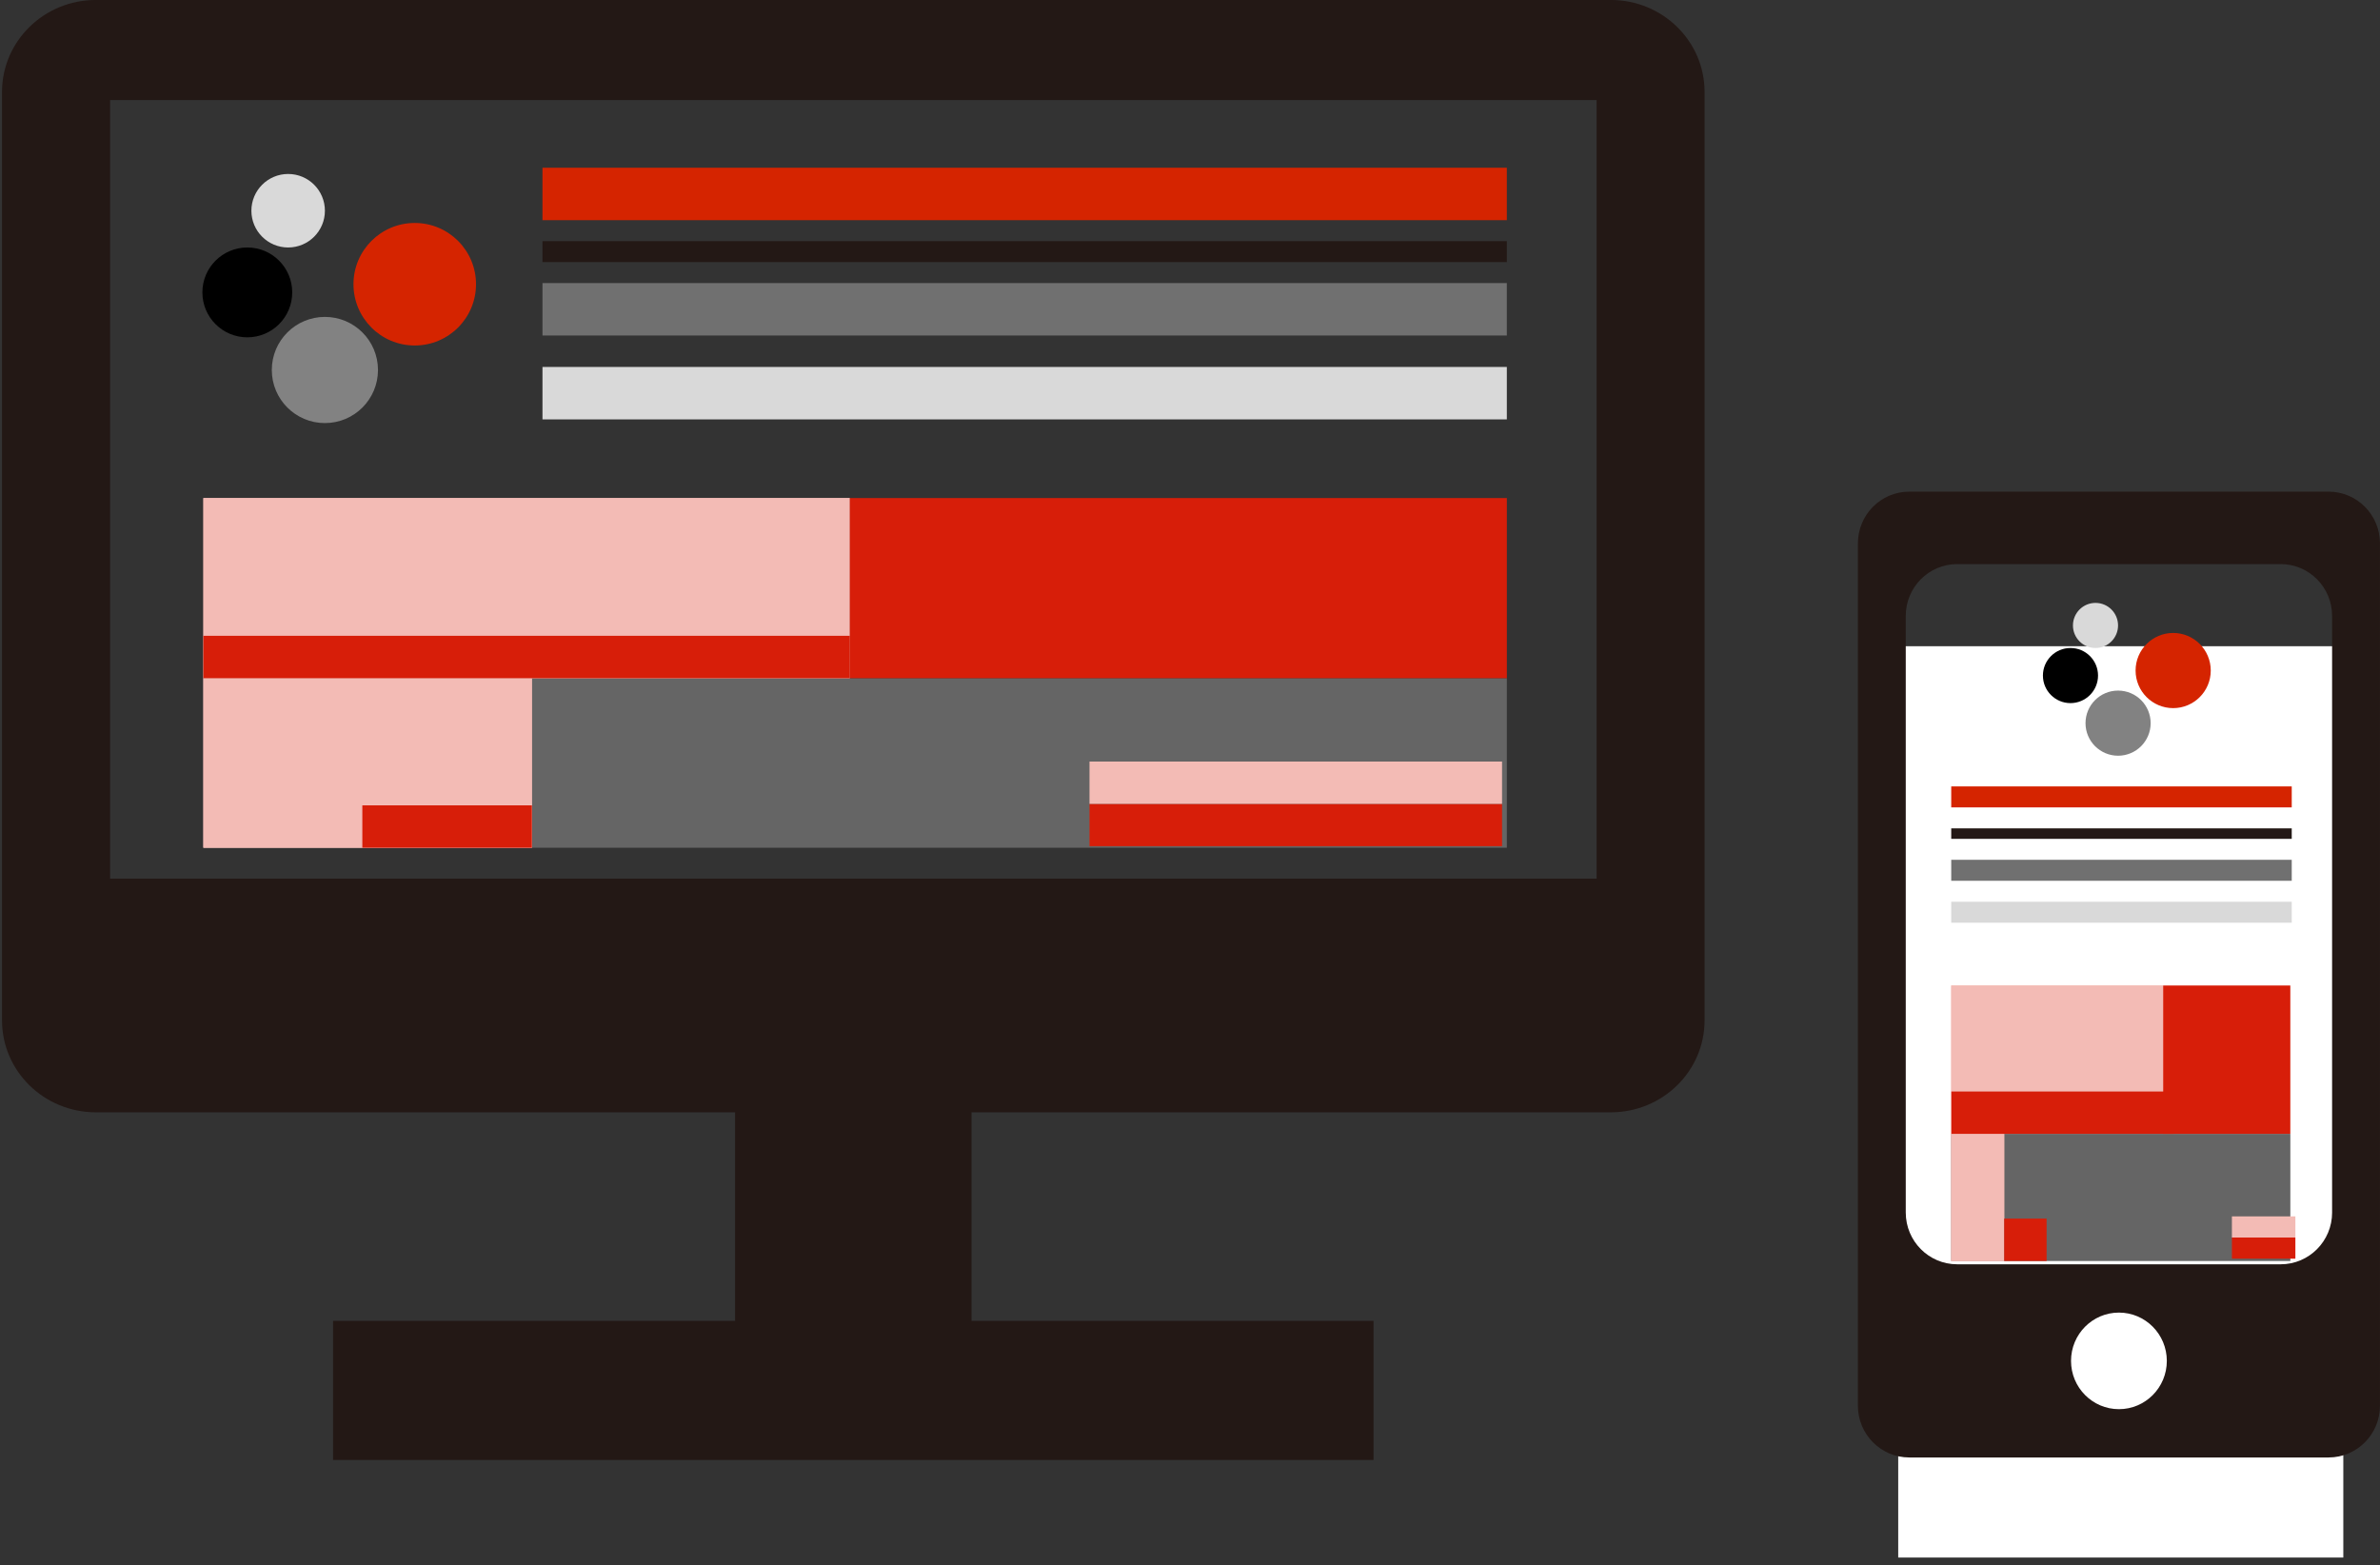 <?xml version="1.0" encoding="UTF-8"?> <svg xmlns="http://www.w3.org/2000/svg" width="225" height="148" viewBox="0 0 225 148" fill="none"><rect x="0" y="0" width="225" height="148" fill="#333333" stroke="none"/><path d="M152.277 -0.003H9.062C4.166 -0.003 0.191 3.892 0.191 8.691V96.468C0.191 101.271 4.166 105.162 9.062 105.162H69.492V124.881H31.488V138.028H129.85V124.881H91.847V105.162H152.277C157.181 105.162 161.147 101.267 161.147 96.468V8.691C161.147 3.888 157.177 -0.003 152.277 -0.003ZM150.94 83.068H10.408V9.462H150.94V83.063V83.068Z" fill="#231815"></path><circle cx="30.715" cy="34.98" r="5.019" fill="#828282"></circle><circle cx="27.241" cy="19.923" r="3.475" fill="#D9D9D9"></circle><circle cx="39.209" cy="26.872" r="5.792" fill="#D52400"></circle><circle cx="23.38" cy="27.645" r="4.247" fill="black"></circle><path d="M142.453 15.859H51.285V20.816H142.453V15.859Z" fill="#D52400"></path><path d="M142.453 22.797H51.285V24.779H142.453V22.797Z" fill="#231815"></path><path d="M142.453 34.693H51.285V39.65H142.453V34.693Z" fill="#D9D9D9"></path><path d="M142.453 26.763H51.285V31.72H142.453V26.763Z" fill="#707070"></path><rect x="19.227" y="64.118" width="123.227" height="16.03" fill="#656565"></rect><rect x="19.227" y="47.088" width="61.113" height="17.031" fill="#F3BBB5"></rect><rect x="19.227" y="47.088" width="61.113" height="17.031" fill="#F3BBB5"></rect><rect x="19.227" y="64.118" width="31.057" height="16.03" fill="#F3BBB5"></rect><rect x="19.227" y="64.118" width="31.057" height="16.03" fill="#F3BBB5"></rect><rect x="80.34" y="47.088" width="62.115" height="17.031" fill="#D71E09"></rect><rect x="19.227" y="60.111" width="61.113" height="4.007" fill="#D71E09"></rect><rect x="103" y="76" width="39" height="4" fill="#D71E09"></rect><rect x="103" y="72" width="39" height="4" fill="#F3BBB5"></rect><rect x="34.254" y="76.141" width="16.03" height="4.007" fill="#D71E09"></rect><rect x="179.453" y="61.096" width="42.078" height="86.159" fill="white"></rect><path d="M220.143 46.482H180.497C177.813 46.482 175.641 48.674 175.641 51.378V132.897C175.641 135.601 177.813 137.793 180.497 137.793H220.143C222.824 137.793 224.999 135.601 224.999 132.897V51.378C224.999 48.674 222.824 46.482 220.143 46.482ZM200.32 133.227C197.82 133.227 195.79 131.184 195.79 128.663C195.79 126.141 197.82 124.096 200.32 124.096C202.819 124.096 204.847 126.141 204.847 128.663C204.847 131.184 202.821 133.227 200.32 133.227ZM220.473 114.633C220.473 117.34 218.297 119.53 215.615 119.53H185.024C182.342 119.53 180.166 117.34 180.166 114.633V58.228C180.166 55.525 182.342 53.332 185.024 53.332H215.613C218.295 53.332 220.471 55.525 220.471 58.228V114.634L220.473 114.633Z" fill="#231815"></path><circle cx="200.239" cy="68.369" r="3.079" fill="#828282"></circle><circle cx="198.104" cy="59.132" r="2.132" fill="#D9D9D9"></circle><circle cx="205.447" cy="63.395" r="3.553" fill="#D52400"></circle><circle cx="195.738" cy="63.869" r="2.605" fill="black"></circle><path d="M216.656 74.35H184.465V76.333H216.656V74.35Z" fill="#D52400"></path><path d="M216.656 78.317H184.465V79.308H216.656V78.317Z" fill="#231815"></path><path d="M216.656 81.288H184.465V83.271H216.656V81.288Z" fill="#707070"></path><path d="M216.656 85.255H184.465V87.237H216.656V85.255Z" fill="#D9D9D9"></path><rect x="184.465" y="107.198" width="32.059" height="12.022" fill="#656565"></rect><rect x="184.465" y="93.172" width="20.037" height="10.018" fill="#F3BBB5"></rect><rect x="184.465" y="93.172" width="20.037" height="10.018" fill="#F3BBB5"></rect><rect x="184.465" y="107.198" width="5.009" height="12.022" fill="#F3BBB5"></rect><rect x="184.465" y="107.198" width="5.009" height="12.022" fill="#F3BBB5"></rect><rect x="204.5" y="93.172" width="12.022" height="14.026" fill="#D71E09"></rect><rect x="184.465" y="103.19" width="21.039" height="4.007" fill="#D71E09"></rect><rect x="211" y="117" width="6" height="2" fill="#D71E09"></rect><rect x="211" y="115" width="6" height="2" fill="#F3BBB5"></rect><rect x="189.473" y="115.212" width="4.007" height="4.007" fill="#D71E09"></rect></svg> 